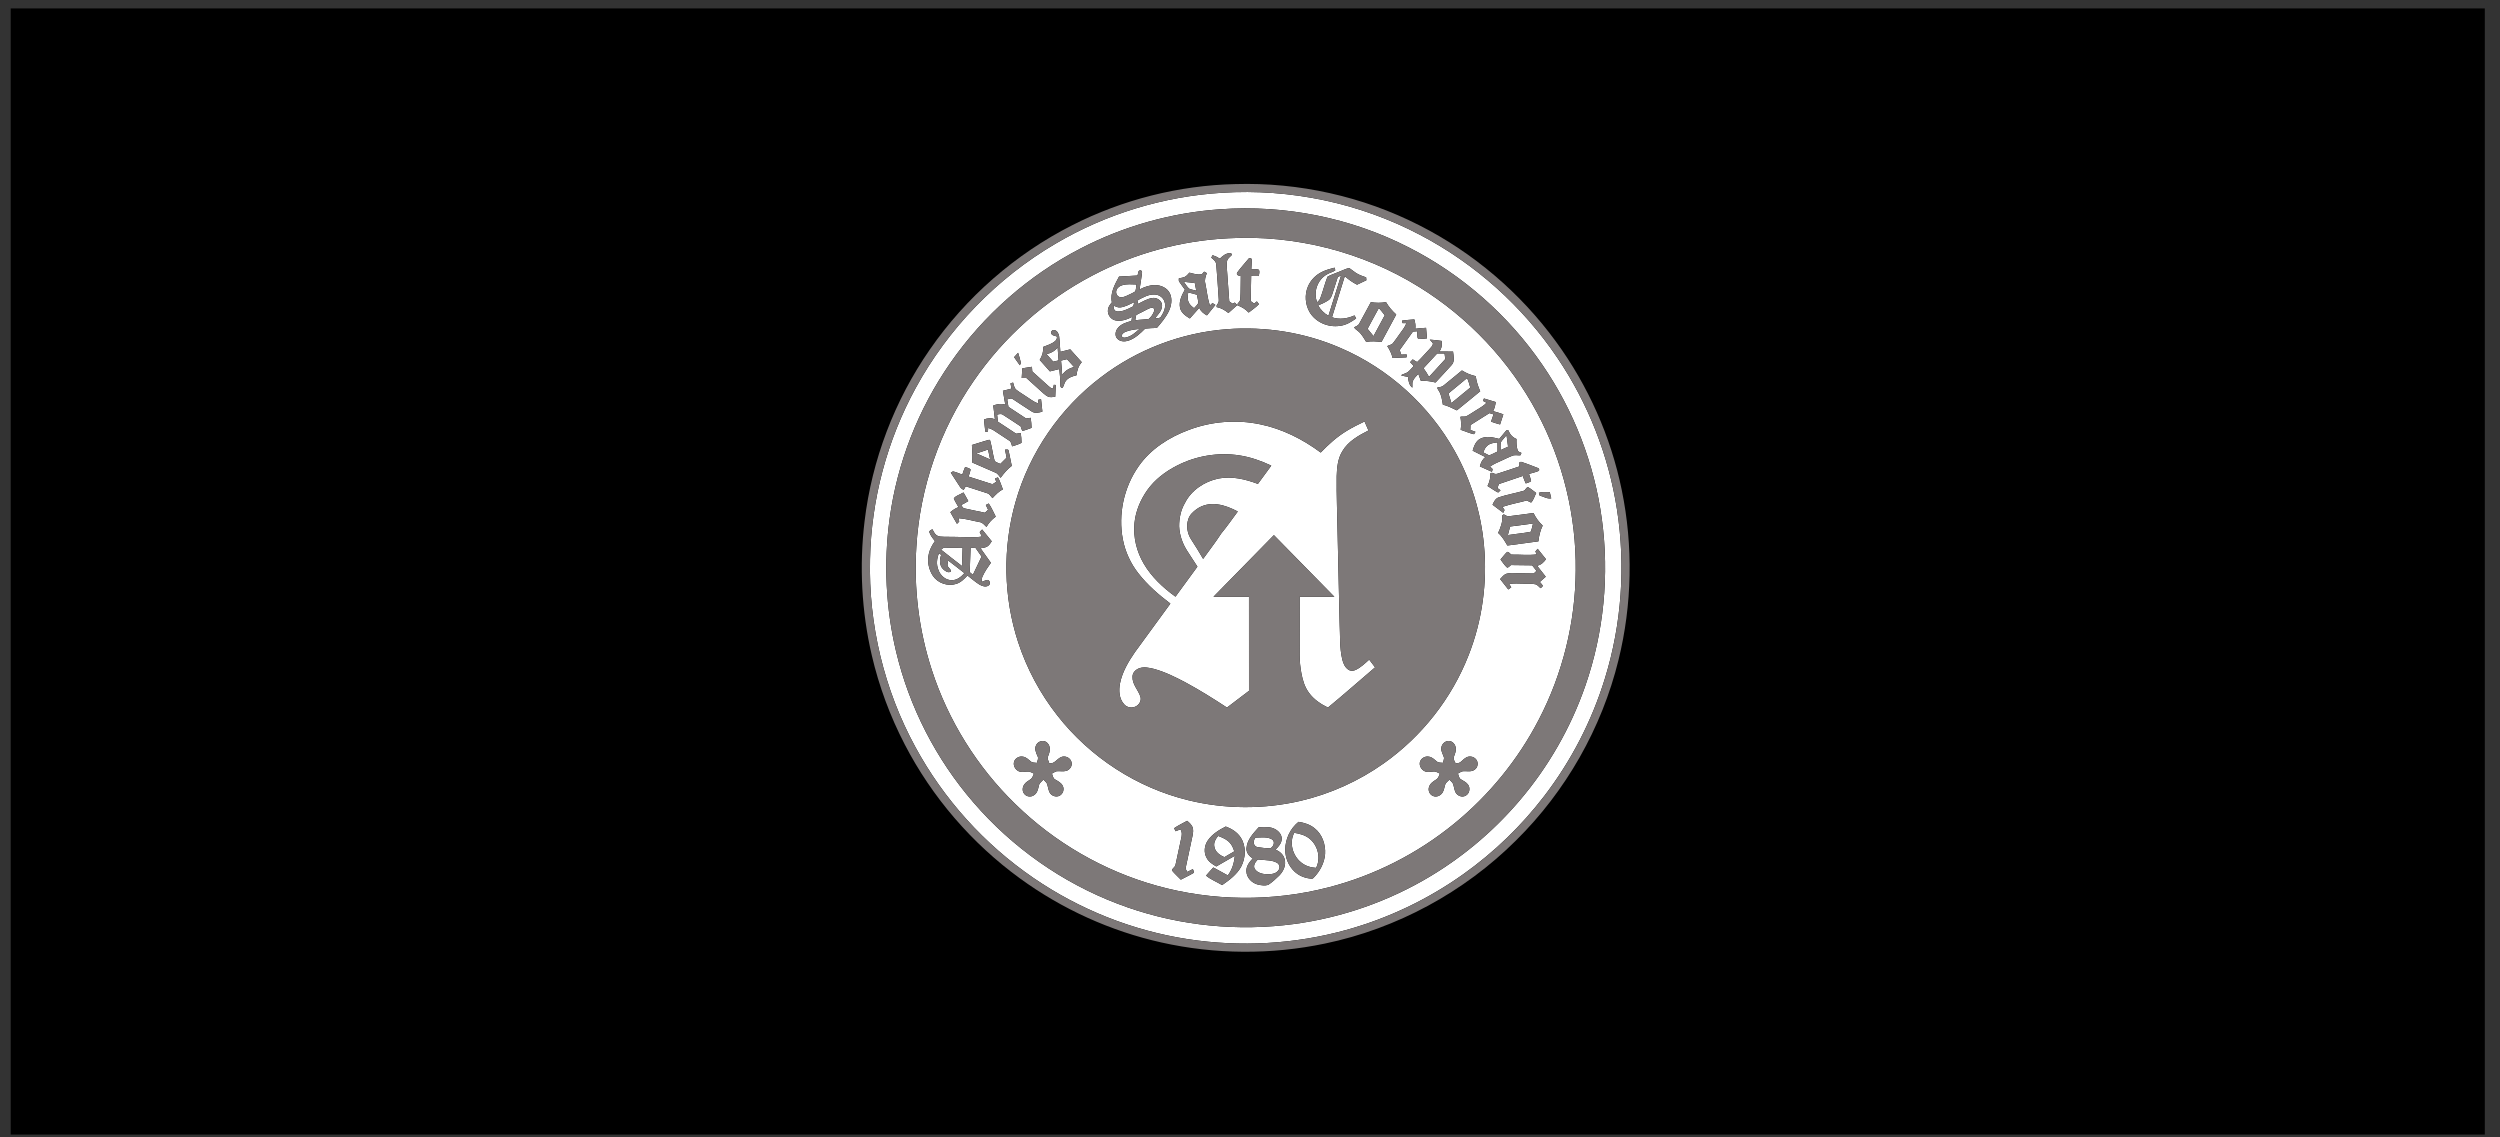 <svg width="222" height="101" viewBox="0 0 222 101" fill="none" xmlns="http://www.w3.org/2000/svg">
<rect x="0" y="0" width="222" height="101" fill="#333333" stroke="none"/>
<g clip-path="url(#clip0_298_284)">
<path d="M220.65 0.749H0.95V100.749H220.65V0.749Z" fill="black"/>
<path d="M108.504 17.119C114.566 16.731 120.729 18.022 126.104 20.858C130.989 23.416 135.218 27.209 138.299 31.782C141.026 35.818 142.852 40.458 143.592 45.273C144.363 50.253 144.006 55.409 142.522 60.227C141.363 64.009 139.518 67.578 137.109 70.714C135.092 73.342 132.684 75.671 129.987 77.596C126.829 79.852 123.273 81.553 119.53 82.586C114.972 83.849 110.145 84.119 105.473 83.395C100.571 82.643 95.849 80.763 91.762 77.955C87.421 74.979 83.795 70.966 81.286 66.339C78.512 61.259 77.115 55.441 77.262 49.656C77.367 44.363 78.769 39.102 81.311 34.458C84.19 29.169 88.531 24.69 93.723 21.643C98.203 18.998 103.312 17.439 108.504 17.119ZM108.356 18.583C104.031 18.884 99.769 20.08 95.923 22.083C91.334 24.46 87.344 27.977 84.397 32.221C81.538 36.325 79.667 41.111 78.997 46.067C78.464 49.983 78.653 53.997 79.569 57.842C80.739 62.775 83.119 67.415 86.435 71.25C89.874 75.248 94.316 78.377 99.246 80.252C103.926 82.044 109.033 82.69 114.015 82.159C118.345 81.707 122.575 80.345 126.36 78.194C129.589 76.36 132.494 73.959 134.903 71.133C137.48 68.121 139.486 64.624 140.782 60.88C142.422 56.165 142.916 51.063 142.248 46.117C141.593 41.212 139.761 36.472 136.96 32.393C133.959 28.012 129.853 24.393 125.12 21.983C119.981 19.345 114.114 18.17 108.356 18.583Z" fill="white"/>
<path d="M109.066 21.16C114.977 20.829 120.977 22.352 126.007 25.477C130.405 28.192 134.065 32.088 136.494 36.65C138.79 40.939 139.974 45.811 139.923 50.675C139.892 55.259 138.765 59.834 136.647 63.901C134.805 67.457 132.221 70.625 129.117 73.153C125.858 75.811 122.022 77.759 117.948 78.804C112.973 80.087 107.662 80.034 102.716 78.65C98.007 77.339 93.647 74.815 90.156 71.397C86.769 68.101 84.195 63.975 82.74 59.478C81.601 55.971 81.137 52.246 81.373 48.566C81.688 43.317 83.466 38.165 86.456 33.839C89.141 29.926 92.789 26.679 96.992 24.473C100.712 22.509 104.864 21.37 109.066 21.16ZM108.325 22.97C108.124 22.837 107.905 22.734 107.676 22.66C107.637 22.733 107.599 22.808 107.56 22.882C107.767 23.045 108.001 23.231 108.005 23.52C108.091 24.55 108.16 25.582 108.226 26.613C108.258 26.804 108.15 26.964 108.041 27.107C108.039 27.147 108.037 27.227 108.036 27.267C108.43 27.34 108.774 27.548 109.083 27.795C109.342 27.56 109.603 27.326 109.867 27.095C109.794 27.018 109.723 26.941 109.65 26.866C109.585 26.901 109.52 26.935 109.456 26.97C109.357 26.902 109.258 26.833 109.159 26.766C109.085 25.791 109.024 24.815 108.948 23.84C108.936 23.603 108.91 23.36 108.975 23.128C109.041 22.923 109.239 22.81 109.375 22.655C109.391 22.558 109.352 22.498 109.258 22.474C108.884 22.466 108.573 22.715 108.325 22.97ZM110.848 23.004C110.521 23.41 110.154 23.788 109.855 24.216C109.759 24.436 110.025 24.498 110.182 24.518C110.164 25.192 110.182 25.869 110.14 26.543C110.145 26.717 110.013 26.839 109.907 26.96C109.901 26.998 109.889 27.076 109.883 27.114C110.263 27.244 110.607 27.461 110.881 27.757C111.186 27.509 111.524 27.297 111.795 27.008C111.732 26.926 111.67 26.844 111.608 26.761C111.528 26.828 111.449 26.894 111.37 26.961C111.268 26.887 111.166 26.812 111.065 26.738C111.065 25.993 111.103 25.249 111.106 24.505C111.331 24.508 111.556 24.511 111.781 24.512C111.801 24.329 111.89 24.118 111.78 23.95C111.569 23.873 111.337 23.912 111.118 23.901C111.126 23.615 111.164 23.328 111.146 23.041C111.137 22.889 110.91 22.88 110.848 23.004ZM118.833 24.164C118.517 24.305 118.175 24.392 117.88 24.574C117.637 25.199 117.48 25.856 117.241 26.483C117.191 26.631 117.071 26.737 116.963 26.844C116.599 25.954 116.985 24.84 117.824 24.37C118.058 24.216 118.353 24.176 118.575 24.004C118.56 23.945 118.528 23.826 118.513 23.767C118.127 23.865 117.739 23.971 117.382 24.151C116.828 24.421 116.368 24.894 116.136 25.468C115.838 26.181 115.903 27.027 116.282 27.697C116.813 28.613 117.935 29.095 118.97 28.936C119.514 28.881 119.992 28.589 120.427 28.277C120.377 28.188 120.328 28.098 120.279 28.008C119.655 28.294 118.94 28.405 118.28 28.174C118.664 26.959 119.044 25.743 119.418 24.526C119.75 24.82 120.11 25.083 120.509 25.279C120.784 25.148 121.06 25.017 121.335 24.884C121.33 24.821 121.32 24.695 121.314 24.632C120.998 24.525 120.679 24.415 120.399 24.229C120.191 24.098 120.011 23.927 119.804 23.795C119.466 23.873 119.158 24.047 118.833 24.164ZM101.011 24.467C100.465 24.495 99.918 24.533 99.372 24.559C99.002 25.258 98.552 26.025 98.738 26.847C98.582 27.034 98.414 27.232 98.388 27.485C98.317 27.919 98.629 28.368 99.06 28.455C99.569 28.559 100.078 28.365 100.531 28.149C100.509 28.267 100.489 28.387 100.467 28.505C100.01 28.621 99.512 28.78 99.224 29.182C99.035 29.44 98.98 29.853 99.232 30.09C99.482 30.349 99.885 30.355 100.207 30.249C100.796 30.049 101.259 29.611 101.689 29.18C102.035 29.145 102.382 29.13 102.729 29.119C103.13 28.658 103.529 28.182 103.795 27.627C104.018 27.151 104.119 26.575 103.897 26.079C103.674 25.572 103.097 25.312 102.565 25.318C102.078 25.311 101.615 25.483 101.192 25.709C101.265 25.233 101.348 24.758 101.408 24.279C101.436 24.168 101.394 23.992 101.25 24.007C101.035 24.014 101.076 24.318 101.011 24.467ZM106.929 24.12C106.859 24.201 106.796 24.289 106.717 24.361C106.345 24.413 105.976 24.311 105.622 24.209C105.497 24.346 105.379 24.501 105.21 24.586C105.044 24.662 104.859 24.682 104.681 24.715C104.68 24.822 104.652 24.941 104.729 25.031C104.881 25.268 105.058 25.488 105.219 25.719C104.948 26.203 104.672 26.744 104.784 27.318C104.871 27.776 105.287 28.055 105.658 28.281C105.941 27.969 106.221 27.653 106.497 27.334C106.623 27.646 106.889 27.853 107.176 28.008C107.43 27.7 107.681 27.39 107.928 27.077C107.842 27.019 107.756 26.962 107.669 26.909C107.59 26.984 107.513 27.058 107.435 27.133C107.228 26.494 107.166 25.821 107.032 25.165C106.946 24.852 107.056 24.543 107.169 24.254C107.091 24.206 107.01 24.162 106.929 24.12ZM121.732 26.833C121.385 27.461 121.06 28.102 120.706 28.726C120.615 28.913 120.412 28.979 120.241 29.068C120.325 29.2 120.451 29.292 120.574 29.386C120.908 29.642 121.104 30.025 121.324 30.373C121.767 30.265 122.224 30.317 122.671 30.37C123.11 29.557 123.544 28.741 123.986 27.929C123.63 27.61 123.317 27.243 123.076 26.828C122.632 26.912 122.177 26.905 121.732 26.833ZM124.5 28.472C124.515 28.547 124.531 28.622 124.548 28.697C124.658 28.694 124.77 28.693 124.882 28.693C124.764 29.062 124.499 29.353 124.284 29.666C124.086 29.933 123.909 30.215 123.697 30.471C123.57 30.63 123.352 30.637 123.187 30.734C123.406 31.056 123.576 31.407 123.661 31.789C124.075 31.776 124.488 31.753 124.903 31.732C124.906 31.668 124.911 31.541 124.914 31.477C124.752 31.481 124.59 31.485 124.428 31.49C124.383 31.354 124.338 31.219 124.295 31.084C124.689 30.541 125.077 29.991 125.468 29.445C125.593 29.435 125.719 29.426 125.845 29.416C125.883 29.64 125.8 29.926 125.946 30.107C126.203 30.107 126.458 30.068 126.715 30.047C126.683 29.735 126.66 29.423 126.635 29.111C126.315 29.123 125.996 29.153 125.678 29.195C125.725 28.915 125.668 28.636 125.595 28.365C125.229 28.385 124.863 28.424 124.5 28.472ZM108.94 29.233C104.912 29.541 100.985 31.037 97.775 33.489C94.14 36.24 91.422 40.185 90.18 44.575C89.024 48.618 89.101 53.007 90.405 57.006C91.174 59.373 92.367 61.6 93.908 63.555C96.809 67.256 100.967 69.956 105.54 71.065C108.793 71.861 112.234 71.876 115.495 71.114C118.138 70.495 120.658 69.357 122.874 67.788C126.246 65.409 128.907 62.032 130.409 58.187C131.631 55.097 132.086 51.718 131.778 48.413C131.509 45.477 130.608 42.604 129.165 40.033C126.906 35.998 123.298 32.734 119.049 30.907C115.884 29.527 112.378 28.969 108.94 29.233ZM93.349 29.601C93.413 29.819 93.68 29.798 93.848 29.883C93.886 30.035 93.813 30.188 93.697 30.285C93.397 30.549 93.003 30.656 92.641 30.803C92.668 31.216 92.543 31.615 92.326 31.963C92.63 32.3 92.929 32.641 93.232 32.98C93.511 32.91 93.789 32.842 94.067 32.772C94.117 33.246 94.159 33.721 94.162 34.198C94.151 34.318 94.192 34.433 94.326 34.454C94.492 34.291 94.486 34.031 94.625 33.849C94.849 33.533 95.235 33.408 95.595 33.325C95.635 32.901 95.771 32.484 96.06 32.161C95.711 31.789 95.382 31.4 95.039 31.023C94.746 31.097 94.453 31.168 94.16 31.245C94.12 30.78 94.111 30.312 94.05 29.85C94.007 29.614 93.865 29.318 93.59 29.312C93.433 29.292 93.299 29.449 93.349 29.601ZM126.965 30.158C127.049 30.276 127.169 30.365 127.243 30.49C127.239 30.722 127.033 30.876 126.898 31.041C126.54 31.406 126.219 31.807 125.843 32.151C125.705 32.081 125.579 31.993 125.452 31.911C125.374 31.992 125.297 32.075 125.221 32.158C125.329 32.272 125.436 32.387 125.543 32.503C125.369 32.682 125.213 32.878 125.02 33.036C124.833 33.169 124.599 33.205 124.404 33.321C124.607 33.39 124.819 33.432 125.032 33.463C125.058 33.807 125.123 34.203 125.417 34.425C125.428 34.246 125.402 34.064 125.436 33.887C125.536 33.613 125.756 33.408 125.948 33.197C126.026 33.4 126.098 33.605 126.168 33.812C126.608 33.806 127.05 33.849 127.474 33.968C127.951 33.444 128.446 32.936 128.915 32.404C129.206 32.078 129.067 31.612 129.033 31.223C128.625 31.214 128.217 31.213 127.811 31.213C128.025 30.944 128.075 30.604 128.013 30.272C127.665 30.223 127.316 30.178 126.965 30.158ZM90.053 31.715C90.224 31.953 90.382 32.199 90.559 32.433C90.59 32.351 90.674 32.277 90.647 32.184C90.588 31.893 90.491 31.612 90.406 31.328C90.288 31.456 90.17 31.585 90.053 31.715ZM90.779 32.706C90.77 32.993 90.749 33.281 90.727 33.567C90.866 33.566 91.005 33.565 91.144 33.564C91.559 33.935 91.969 34.311 92.382 34.683C92.588 34.867 92.785 35.069 93.031 35.201C93.238 35.316 93.483 35.252 93.706 35.235C93.721 34.885 93.729 34.536 93.752 34.186C93.708 34.183 93.621 34.175 93.578 34.172C93.558 34.281 93.544 34.393 93.514 34.501C93.355 34.514 93.236 34.385 93.121 34.296C92.635 33.859 92.153 33.418 91.666 32.982C91.656 32.845 91.647 32.708 91.637 32.571C91.351 32.616 91.065 32.661 90.779 32.706ZM128.193 34.231C128.041 34.369 127.834 34.374 127.644 34.402C127.614 34.508 127.711 34.59 127.752 34.679C128.004 35.054 128.05 35.513 128.129 35.945C128.575 36.02 128.958 36.265 129.367 36.44C130.072 35.89 130.748 35.303 131.444 34.743C131.249 34.316 131.109 33.867 131.044 33.403C130.609 33.308 130.196 33.134 129.82 32.895C129.275 33.338 128.741 33.793 128.193 34.231ZM89.728 34.039C89.759 34.196 89.79 34.353 89.822 34.51C89.567 34.575 89.312 34.64 89.056 34.703C89.128 35.114 89.191 35.526 89.27 35.936C88.915 35.813 88.546 35.888 88.202 36.006C88.248 36.42 88.295 36.834 88.349 37.247C88.042 37.078 87.69 37.128 87.377 37.254C87.419 37.617 87.452 37.982 87.494 38.345C87.572 38.336 87.65 38.327 87.728 38.319C87.736 38.211 87.744 38.105 87.753 37.998C87.96 38.066 88.159 38.157 88.339 38.282C88.761 38.569 89.192 38.843 89.618 39.126C89.806 39.225 89.809 39.459 89.877 39.636C90.159 39.546 90.45 39.466 90.712 39.324C90.714 39.032 90.682 38.741 90.643 38.452C90.505 38.471 90.369 38.491 90.232 38.513C89.694 38.16 89.155 37.807 88.619 37.45C88.597 37.239 88.571 37.027 88.543 36.817C88.713 36.784 88.903 36.715 89.057 36.831C89.591 37.161 90.108 37.52 90.634 37.862C90.678 37.996 90.717 38.134 90.778 38.262C91.065 38.212 91.33 38.083 91.605 37.993C91.589 37.694 91.575 37.396 91.526 37.102C91.388 37.121 91.251 37.141 91.113 37.16C90.594 36.813 90.071 36.474 89.551 36.13C89.513 35.908 89.474 35.685 89.438 35.464C89.603 35.432 89.791 35.314 89.942 35.444C90.504 35.804 91.051 36.188 91.618 36.541C91.904 36.733 92.261 36.646 92.565 36.55C92.526 36.185 92.487 35.82 92.447 35.456C92.367 35.468 92.288 35.481 92.208 35.494C92.197 35.605 92.186 35.716 92.174 35.827C91.774 35.672 91.438 35.402 91.079 35.174C90.806 34.988 90.517 34.824 90.257 34.617C90.057 34.464 90.037 34.194 89.962 33.972C89.884 33.995 89.806 34.016 89.728 34.039ZM131.688 35.597C131.792 35.651 131.895 35.706 132 35.762C131.744 36.063 131.381 36.231 131.058 36.445C130.786 36.609 130.527 36.798 130.244 36.943C130.071 37.042 129.867 36.959 129.684 37.01C129.75 37.392 129.772 37.782 129.707 38.167C130.105 38.29 130.484 38.475 130.893 38.558C130.942 38.492 130.982 38.418 131.023 38.347C130.869 38.29 130.718 38.235 130.565 38.179C130.569 38.034 130.573 37.889 130.579 37.745C131.141 37.394 131.703 37.041 132.261 36.684C132.382 36.72 132.503 36.757 132.626 36.795C132.549 37.009 132.474 37.225 132.405 37.442C132.667 37.54 132.937 37.615 133.206 37.692C133.305 37.393 133.404 37.093 133.499 36.793C133.198 36.682 132.891 36.593 132.583 36.508C132.727 36.262 132.784 35.981 132.821 35.702C132.473 35.594 132.123 35.495 131.776 35.384C131.754 35.437 131.71 35.543 131.688 35.597ZM133.131 38.976C132.592 38.836 131.984 38.688 131.459 38.955C131.052 39.156 130.891 39.614 130.77 40.02C131.15 40.209 131.526 40.405 131.909 40.589C131.631 40.784 131.494 41.097 131.413 41.416C131.769 41.579 132.124 41.743 132.485 41.897C132.493 41.865 132.511 41.8 132.52 41.768C132.603 41.603 132.393 41.537 132.306 41.439C132.646 41.185 133.05 41.043 133.43 40.859C133.712 40.731 133.987 40.585 134.278 40.475C134.509 40.377 134.762 40.444 135.005 40.435C135.047 40.369 135.08 40.297 135.103 40.221C134.989 40.147 134.799 40.136 134.765 39.979C134.655 39.659 134.657 39.315 134.663 38.981C134.323 38.846 134.071 38.569 133.955 38.224C133.909 38.221 133.815 38.216 133.768 38.213C133.556 38.469 133.342 38.721 133.131 38.976ZM86.306 39.516C86.34 40.033 86.372 40.552 86.33 41.07C87.011 41.369 87.695 41.659 88.376 41.961C88.6 42.039 88.713 42.255 88.854 42.429C89.143 42.039 89.451 41.659 89.844 41.369C89.741 40.926 89.678 40.475 89.568 40.033C89.549 39.863 89.359 39.934 89.247 39.928C89.29 40.166 89.337 40.405 89.386 40.642C89.202 40.827 89.017 41.011 88.832 41.195C88.664 41.113 88.463 41.067 88.328 40.939C88.159 40.34 88.093 39.715 87.927 39.115C87.906 39.099 87.865 39.067 87.846 39.051C87.326 39.185 86.821 39.366 86.306 39.516ZM134.921 41.418C134.267 41.63 133.622 41.87 132.964 42.068C132.8 42.134 132.641 42.042 132.492 41.984C132.458 41.991 132.389 42.007 132.355 42.015C132.367 42.413 132.266 42.801 132.092 43.157C132.409 43.345 132.702 43.579 133.037 43.738C133.109 43.675 133.181 43.609 133.25 43.539C133.158 43.474 133.067 43.408 132.977 43.343C133.016 43.224 133.055 43.105 133.096 42.985C133.806 42.742 134.519 42.509 135.228 42.264C135.303 42.49 135.38 42.718 135.489 42.931C135.648 42.871 135.824 42.834 135.96 42.725C135.926 42.503 135.84 42.295 135.774 42.083C136.049 42.001 136.333 41.943 136.598 41.832C136.739 41.789 136.682 41.566 136.551 41.555C136.064 41.372 135.582 41.17 135.086 41.014C134.835 41.004 134.874 41.256 134.921 41.418ZM85.703 41.47C85.603 41.689 85.527 41.918 85.452 42.147C85.176 42.048 84.909 41.92 84.621 41.858C84.555 41.893 84.492 41.932 84.43 41.975C84.691 42.39 84.966 42.798 85.233 43.211C85.31 43.346 85.438 43.437 85.572 43.512C85.636 43.404 85.697 43.293 85.757 43.182C86.387 43.399 87.028 43.581 87.657 43.797C87.883 43.857 87.981 44.083 88.132 44.236C88.406 43.939 88.685 43.636 89.058 43.461C88.913 43.101 88.81 42.723 88.614 42.387C88.549 42.414 88.419 42.469 88.355 42.496C88.382 42.567 88.439 42.708 88.467 42.779C88.329 42.848 88.203 43.037 88.032 42.968C87.356 42.755 86.683 42.536 86.007 42.321C86.074 42.113 86.153 41.907 86.193 41.692C86.072 41.55 85.865 41.54 85.703 41.47ZM135.298 43.585C134.571 43.798 133.818 43.917 133.101 44.161C132.798 44.253 132.66 44.556 132.536 44.819C132.853 45.06 133.171 45.3 133.489 45.539C133.528 45.457 133.573 45.377 133.604 45.291C133.549 45.192 133.474 45.106 133.417 45.009C134.124 44.763 134.867 44.64 135.589 44.44C135.71 44.507 135.831 44.58 135.963 44.63C136.189 44.395 136.264 44.061 136.417 43.781C136.178 43.612 135.961 43.412 135.707 43.268C135.516 43.246 135.476 43.541 135.298 43.585ZM136.65 43.765C136.667 43.825 136.703 43.946 136.72 44.006C137.062 44.087 137.39 44.324 137.751 44.252C137.71 44.067 137.666 43.883 137.62 43.7C137.296 43.709 136.96 43.652 136.65 43.765ZM84.698 44.253C84.804 44.529 84.971 44.775 85.114 45.033C84.844 45.132 84.607 45.294 84.391 45.482C84.589 45.825 84.772 46.178 84.979 46.516C85.047 46.444 85.129 46.385 85.181 46.299C85.162 46.202 85.138 46.108 85.107 46.014C85.741 46.054 86.353 46.247 86.977 46.36C87.254 46.385 87.409 46.624 87.598 46.793C87.799 46.428 88.086 46.122 88.422 45.878C88.211 45.489 88.056 45.068 87.795 44.708C87.71 44.753 87.626 44.797 87.542 44.843C87.609 44.986 87.676 45.129 87.743 45.272C87.649 45.358 87.555 45.445 87.461 45.532C86.858 45.398 86.249 45.286 85.648 45.146C85.49 45.125 85.441 44.953 85.353 44.845C85.569 44.738 85.785 44.63 85.985 44.495C85.851 44.234 85.701 43.983 85.556 43.729C85.277 43.91 84.909 43.99 84.698 44.253ZM134.057 45.834C133.862 45.881 133.694 45.768 133.538 45.67C133.501 45.698 133.427 45.754 133.391 45.782C133.465 46.326 133.254 46.841 133.034 47.325C133.389 47.632 133.623 48.042 133.854 48.442C134.773 48.316 135.692 48.2 136.611 48.071C136.66 47.587 136.778 47.109 136.989 46.67C136.646 46.355 136.377 45.97 136.171 45.554C135.467 45.648 134.762 45.751 134.057 45.834ZM82.521 47.242C82.618 47.548 82.824 47.802 83.024 48.048C82.782 48.388 82.572 48.76 82.481 49.171C82.32 49.842 82.463 50.575 82.848 51.145C83.289 51.792 84.174 52.092 84.918 51.848C85.324 51.721 85.631 51.41 85.911 51.105C86.262 51.375 86.594 51.672 86.971 51.908C87.206 52.043 87.522 52.165 87.773 52.001C87.984 51.888 87.923 51.517 87.678 51.498C87.507 51.525 87.352 51.61 87.189 51.665C87.172 51.504 87.176 51.336 87.249 51.188C87.444 50.755 87.716 50.362 87.991 49.977C87.688 49.545 87.385 49.112 87.073 48.687C87.287 48.648 87.517 48.635 87.702 48.506C87.861 48.396 87.958 48.223 88.066 48.067C87.787 47.712 87.501 47.364 87.213 47.017C87.138 47.093 87.06 47.166 86.996 47.252C87.052 47.385 87.13 47.508 87.2 47.636C86.713 47.746 86.211 47.685 85.716 47.696C85.085 47.677 84.454 47.672 83.824 47.666C83.603 47.656 83.361 47.666 83.171 47.535C82.988 47.401 82.903 47.182 82.791 46.993C82.7 47.069 82.528 47.099 82.521 47.242ZM136.337 48.979C136.383 49.062 136.43 49.145 136.478 49.229C135.721 49.328 134.956 49.236 134.196 49.25C134.084 49.161 133.998 49.015 133.844 49.003C133.618 49.206 133.448 49.461 133.245 49.685C133.44 49.928 133.6 50.207 133.84 50.411C133.977 50.383 134.067 50.26 134.173 50.178C134.8 50.18 135.427 50.193 136.055 50.202C136.183 50.367 136.312 50.531 136.443 50.695C136.362 50.771 136.28 50.849 136.199 50.926C135.705 50.914 135.21 50.919 134.717 50.9C134.41 50.886 134.099 50.867 133.799 50.94C133.545 51.013 133.384 51.238 133.211 51.42C133.45 51.732 133.696 52.037 133.938 52.346C134.025 52.28 134.112 52.214 134.201 52.147C134.138 52.052 134.076 51.958 134.016 51.862C134.44 51.777 134.874 51.829 135.303 51.828C135.666 51.843 136.037 51.805 136.393 51.895C136.553 51.973 136.668 52.113 136.8 52.23C136.876 52.164 136.994 52.111 136.996 51.995C136.919 51.881 136.824 51.783 136.735 51.681C136.913 51.527 137.089 51.37 137.263 51.212C137.001 50.888 136.755 50.552 136.489 50.231C136.839 50.185 137.085 49.928 137.284 49.658C137.036 49.349 136.79 49.039 136.542 48.733C136.47 48.813 136.403 48.895 136.337 48.979ZM92.013 66.158C91.835 66.483 91.995 66.844 92.134 67.149C92.242 67.341 92.124 67.552 92.076 67.744C91.894 67.714 91.68 67.749 91.533 67.615C91.33 67.45 91.135 67.245 90.865 67.196C90.541 67.117 90.175 67.301 90.056 67.615C89.922 68.002 90.208 68.451 90.601 68.534C90.866 68.588 91.133 68.489 91.399 68.517C91.545 68.558 91.677 68.634 91.814 68.699C91.731 68.881 91.678 69.101 91.497 69.213C91.298 69.351 91.072 69.469 90.942 69.681C90.786 69.913 90.761 70.241 90.936 70.471C91.133 70.762 91.575 70.816 91.844 70.593C92.111 70.41 92.179 70.078 92.249 69.784C92.28 69.538 92.501 69.398 92.657 69.23C92.765 69.345 92.896 69.445 92.972 69.587C93.058 69.831 93.081 70.095 93.188 70.334C93.333 70.667 93.78 70.834 94.102 70.653C94.393 70.493 94.529 70.1 94.379 69.799C94.254 69.514 93.958 69.376 93.707 69.224C93.505 69.129 93.489 68.88 93.411 68.698C93.544 68.624 93.672 68.536 93.817 68.489C94.101 68.456 94.392 68.53 94.674 68.459C95.001 68.369 95.25 68.008 95.149 67.669C95.051 67.273 94.548 67.055 94.191 67.248C93.839 67.411 93.618 67.867 93.173 67.771C93.113 67.568 92.961 67.352 93.076 67.14C93.234 66.775 93.328 66.293 93.014 65.982C92.734 65.667 92.183 65.789 92.013 66.158ZM127.988 66.424C127.954 66.742 128.158 67.01 128.236 67.304C128.223 67.453 128.172 67.595 128.131 67.739C127.957 67.714 127.755 67.751 127.609 67.633C127.393 67.466 127.197 67.244 126.915 67.196C126.55 67.105 126.131 67.356 126.074 67.736C126.032 68.107 126.325 68.488 126.696 68.542C126.938 68.573 127.18 68.499 127.423 68.512C127.579 68.547 127.719 68.629 127.864 68.696C127.781 68.887 127.724 69.114 127.531 69.226C127.282 69.385 127.006 69.554 126.909 69.852C126.776 70.168 126.943 70.57 127.267 70.688C127.571 70.818 127.932 70.65 128.097 70.381C128.249 70.145 128.258 69.854 128.36 69.599C128.456 69.458 128.591 69.352 128.709 69.232C128.812 69.342 128.935 69.439 129.014 69.571C129.119 69.824 129.129 70.109 129.251 70.357C129.408 70.661 129.821 70.839 130.134 70.663C130.491 70.497 130.591 69.995 130.368 69.684C130.215 69.46 129.957 69.35 129.737 69.21C129.547 69.11 129.54 68.868 129.465 68.693C129.63 68.615 129.783 68.475 129.976 68.48C130.3 68.471 130.67 68.561 130.95 68.347C131.241 68.153 131.306 67.703 131.079 67.436C130.86 67.158 130.417 67.088 130.133 67.31C129.878 67.451 129.709 67.782 129.391 67.774C129.156 67.813 129.147 67.52 129.082 67.366C129.095 67.116 129.248 66.894 129.275 66.644C129.332 66.289 129.113 65.867 128.736 65.807C128.368 65.741 128.008 66.06 127.988 66.424ZM104.258 73.547C104.305 73.635 104.352 73.725 104.398 73.814C104.539 73.756 104.68 73.698 104.823 73.644C104.989 73.897 104.956 74.2 104.882 74.478C104.71 75.248 104.556 76.022 104.385 76.792C104.354 77.001 104.105 77.091 104.067 77.291C104.302 77.591 104.596 77.837 104.857 78.114C105.22 77.915 105.602 77.75 105.957 77.536C106.103 77.45 105.948 77.287 105.929 77.174C105.762 77.257 105.596 77.343 105.428 77.427C105.365 77.298 105.254 77.169 105.299 77.016C105.458 76.246 105.628 75.478 105.79 74.71C105.856 74.334 106.006 73.954 105.93 73.569C105.871 73.275 105.637 73.069 105.416 72.888C105.032 73.111 104.622 73.289 104.258 73.547ZM114.129 75.465C114.131 76.177 114.422 76.89 114.941 77.382C115.319 77.743 115.824 77.962 116.343 78.015C116.444 78.022 116.568 78.057 116.638 77.957C117.203 77.391 117.606 76.636 117.67 75.833C117.723 74.985 117.415 74.079 116.73 73.546C116.328 73.215 115.819 73.058 115.312 72.98C114.569 73.575 114.126 74.514 114.129 75.465ZM107.261 74.624C106.945 75.074 106.871 75.708 107.158 76.191C107.336 76.54 107.68 76.748 108.006 76.941C108.553 76.623 109.098 76.303 109.649 75.995C109.598 76.617 109.412 77.233 109.032 77.737C108.601 77.503 108.171 77.268 107.743 77.031C107.528 77.273 107.301 77.505 107.096 77.755C107.522 78.111 108.053 78.308 108.525 78.596C109.164 78.152 109.818 77.669 110.206 76.978C110.628 76.176 110.682 75.128 110.164 74.356C109.856 73.889 109.363 73.586 108.849 73.395C108.249 73.696 107.652 74.064 107.261 74.624ZM111.77 73.464C111.296 73.997 110.736 74.568 110.686 75.321C110.655 75.715 110.931 76.036 111.249 76.227C110.957 76.538 110.655 76.91 110.68 77.363C110.69 77.939 111.167 78.415 111.705 78.552C111.998 78.616 112.316 78.665 112.609 78.581C112.969 78.347 113.288 78.052 113.594 77.751C113.972 77.373 114.229 76.81 114.07 76.273C113.962 75.88 113.633 75.599 113.27 75.442C113.523 75.188 113.797 74.899 113.816 74.52C113.839 74.149 113.579 73.829 113.272 73.652C112.82 73.382 112.273 73.44 111.77 73.464Z" fill="white"/>
<path d="M118.797 24.592C118.894 24.55 118.989 24.508 119.087 24.466C118.708 25.657 118.345 26.854 117.965 28.045C117.582 27.824 117.263 27.509 117.051 27.121C117.367 26.977 117.695 26.849 117.98 26.648C118.181 26.512 118.255 26.271 118.328 26.054C118.483 25.566 118.64 25.079 118.797 24.592Z" fill="white"/>
<path d="M105.124 25.023C105.449 25.061 105.773 25.103 106.098 25.136C106.142 25.362 106.184 25.588 106.228 25.814C106.011 25.756 105.787 25.718 105.581 25.628C105.398 25.453 105.275 25.225 105.124 25.023Z" fill="white"/>
<path d="M99.653 25.328C100.064 25.201 100.499 25.249 100.921 25.261C100.889 25.465 100.881 25.678 100.816 25.876C100.571 26.036 100.298 26.146 100.035 26.273C99.833 26.357 99.596 26.464 99.381 26.362C99.158 26.265 99.052 25.977 99.149 25.756C99.226 25.535 99.436 25.391 99.653 25.328Z" fill="white"/>
<path d="M105.514 25.965C105.772 26.033 106.03 26.101 106.288 26.17C106.33 26.416 106.397 26.66 106.411 26.91C106.317 27.085 106.163 27.22 106.034 27.369C105.843 27.218 105.634 27.064 105.546 26.827C105.429 26.552 105.477 26.25 105.514 25.965Z" fill="white"/>
<path d="M101.065 26.641C101.531 26.403 102.016 26.11 102.561 26.154C102.939 26.17 103.303 26.429 103.412 26.797C103.564 27.25 103.354 27.725 103.106 28.101C102.998 28.301 102.732 28.234 102.548 28.285C102.819 27.942 103.195 27.598 103.191 27.126C103.186 26.701 102.735 26.403 102.336 26.461C101.854 26.529 101.44 26.807 101.006 27.01C101.025 26.886 101.046 26.764 101.065 26.641Z" fill="white"/>
<path d="M99.496 27.299C99.934 27.238 100.325 27.016 100.719 26.831C100.669 26.98 100.699 27.198 100.516 27.259C100.11 27.462 99.673 27.688 99.206 27.658C98.939 27.64 98.866 27.364 98.885 27.142C99.082 27.215 99.278 27.332 99.496 27.299Z" fill="white"/>
<path d="M101.547 27.641C101.784 27.527 102.007 27.373 102.268 27.32C102.431 27.288 102.56 27.49 102.485 27.633C102.396 27.899 102.221 28.137 102.013 28.322C101.616 28.391 101.21 28.376 100.812 28.445C100.836 28.293 100.845 28.139 100.89 27.992C101.092 27.847 101.33 27.762 101.547 27.641Z" fill="white"/>
<path d="M121.441 29.202C121.774 28.585 122.099 27.964 122.441 27.352C122.627 27.558 122.799 27.775 122.966 27.997C122.63 28.613 122.3 29.232 121.968 29.85C121.795 29.632 121.62 29.415 121.441 29.202Z" fill="white"/>
<path d="M99.941 29.468C100.334 29.3 100.764 29.257 101.184 29.205C100.825 29.538 100.434 29.895 99.932 29.978C99.796 30.014 99.645 29.958 99.586 29.826C99.636 29.654 99.78 29.533 99.941 29.468Z" fill="white"/>
<path d="M92.929 31.444C93.318 31.364 93.678 31.17 93.918 30.848C93.937 31.234 93.977 31.618 94.003 32.003C93.844 32.04 93.686 32.078 93.528 32.117C93.328 31.892 93.127 31.669 92.929 31.444Z" fill="white"/>
<path d="M127.619 31.387C127.838 31.388 128.058 31.389 128.277 31.389C128.298 31.555 128.319 31.722 128.339 31.889C127.87 32.426 127.367 32.932 126.896 33.468C126.753 33.199 126.585 32.944 126.406 32.698C126.811 32.262 127.22 31.829 127.619 31.387Z" fill="white"/>
<path d="M94.221 32.019C94.398 31.977 94.574 31.935 94.751 31.893C94.958 32.129 95.17 32.363 95.383 32.595C94.953 32.687 94.568 32.928 94.321 33.295C94.303 32.868 94.257 32.444 94.221 32.019Z" fill="white"/>
<path d="M128.622 34.937C129.175 34.478 129.732 34.024 130.284 33.565C130.399 33.84 130.484 34.127 130.562 34.416C130.001 34.873 129.445 35.336 128.885 35.794C128.801 35.507 128.712 35.221 128.622 34.937Z" fill="white"/>
<path d="M105.58 38.171C107.58 37.417 109.792 37.239 111.885 37.675C113.85 38.074 115.677 38.997 117.279 40.187C117.976 39.46 118.731 38.778 119.596 38.256C120.102 37.945 120.635 37.683 121.171 37.428C121.288 37.694 121.401 37.963 121.52 38.227C120.643 38.672 119.726 39.182 119.209 40.054C118.794 40.718 118.72 41.523 118.697 42.287C118.673 44.037 118.759 45.787 118.782 47.537C118.842 50.139 118.907 52.741 118.958 55.344C119.015 56.415 118.942 57.503 119.193 58.554C119.276 58.898 119.424 59.257 119.729 59.463C119.926 59.601 120.192 59.585 120.4 59.479C120.851 59.259 121.217 58.907 121.583 58.572C121.757 58.801 121.933 59.031 122.107 59.26C120.71 60.449 119.339 61.668 117.922 62.833C117.274 62.52 116.653 62.103 116.229 61.51C115.859 61.01 115.679 60.401 115.566 59.797C115.47 59.265 115.407 58.727 115.407 58.187C115.407 56.456 115.409 54.726 115.407 52.995C116.435 52.995 117.463 52.997 118.492 52.995C116.698 51.174 114.911 49.346 113.123 47.519C111.332 49.344 109.545 51.174 107.753 52.997C108.805 52.994 109.857 52.997 110.909 52.995C110.911 55.778 110.908 58.562 110.911 61.346C110.258 61.841 109.602 62.332 108.955 62.832C107.766 62.053 106.56 61.295 105.309 60.619C104.395 60.136 103.461 59.666 102.459 59.395C102.053 59.299 101.618 59.198 101.208 59.327C100.876 59.431 100.567 59.713 100.567 60.083C100.527 60.762 101.073 61.257 101.269 61.865C101.37 62.176 101.199 62.518 100.934 62.687C100.591 62.918 100.08 62.855 99.816 62.531C99.368 62.032 99.333 61.301 99.459 60.672C99.663 59.667 100.194 58.765 100.769 57.929C101.819 56.483 102.874 55.041 103.93 53.599C102.888 52.811 101.89 51.946 101.086 50.911C100.4 50.036 99.922 49 99.711 47.908C99.281 45.675 99.796 43.281 101.099 41.417C102.175 39.867 103.831 38.815 105.58 38.171ZM104.527 41.342C103.504 41.86 102.558 42.572 101.887 43.512C101.275 44.376 100.844 45.386 100.742 46.444C100.618 47.699 100.929 48.98 101.569 50.061C102.26 51.242 103.281 52.19 104.381 52.985C105.028 52.095 105.681 51.208 106.33 50.318C106.033 49.866 105.743 49.41 105.448 48.957C105.016 48.298 104.737 47.526 104.708 46.735C104.705 46.018 104.856 45.291 105.219 44.667C105.798 43.517 106.969 42.747 108.211 42.492C109.39 42.26 110.598 42.555 111.701 42.971C112.099 42.432 112.494 41.891 112.889 41.349C111.988 40.918 111.034 40.587 110.044 40.436C108.171 40.151 106.213 40.477 104.527 41.342ZM106.277 45.201C105.956 45.431 105.639 45.717 105.521 46.109C105.317 46.705 105.437 47.378 105.774 47.902C106.142 48.469 106.503 49.042 106.837 49.63C107.374 48.877 107.946 48.148 108.448 47.37C108.969 46.744 109.428 46.072 109.915 45.42C109.347 45.126 108.749 44.868 108.11 44.788C107.477 44.691 106.802 44.828 106.277 45.201Z" fill="white"/>
<path d="M133.285 39.255C133.429 39.036 133.617 38.849 133.78 38.645C133.823 38.985 133.872 39.325 133.915 39.665C133.695 39.768 133.474 39.87 133.252 39.968C133.26 39.731 133.218 39.484 133.285 39.255Z" fill="white"/>
<path d="M132.079 39.572C132.325 39.356 132.665 39.319 132.977 39.282C132.978 39.554 132.979 39.826 132.981 40.098C132.734 40.213 132.486 40.327 132.241 40.443C132.063 40.352 131.885 40.261 131.707 40.171C131.799 39.955 131.887 39.722 132.079 39.572Z" fill="white"/>
<path d="M86.703 40.264C87.049 40.152 87.394 40.035 87.738 39.917C87.798 40.212 87.858 40.507 87.923 40.801C87.517 40.621 87.108 40.448 86.703 40.264Z" fill="white"/>
<path d="M134.1 46.755C134.778 46.666 135.456 46.575 136.134 46.485C136.073 46.734 136.027 46.988 135.924 47.224C135.255 47.356 134.571 47.407 133.898 47.512C133.966 47.26 134.032 47.007 134.1 46.755Z" fill="white"/>
<path d="M83.567 48.812C83.683 48.718 83.801 48.595 83.965 48.627C84.469 48.645 84.973 48.651 85.478 48.65C85.454 49.188 85.439 49.727 85.428 50.267C84.801 49.79 84.187 49.296 83.567 48.812Z" fill="white"/>
<path d="M86.188 48.649C86.336 48.651 86.482 48.654 86.629 48.657C86.806 48.913 86.985 49.169 87.163 49.425C86.902 49.961 86.651 50.501 86.394 51.04C86.3 50.962 86.206 50.884 86.112 50.808C86.138 50.088 86.166 49.369 86.188 48.649Z" fill="white"/>
<path d="M83.38 49.126C83.445 49.174 83.511 49.222 83.577 49.271C83.428 49.685 83.406 50.203 83.742 50.536C83.917 50.704 84.206 50.919 84.446 50.749C84.459 50.507 84.143 50.407 84.136 50.169C84.137 50.035 84.174 49.904 84.201 49.775C84.69 50.137 85.16 50.525 85.642 50.895C85.358 51.211 84.996 51.516 84.548 51.521C83.981 51.546 83.495 51.105 83.323 50.588C83.131 50.117 83.19 49.587 83.38 49.126Z" fill="white"/>
<path d="M115.528 76.575C114.777 75.966 114.467 74.827 114.926 73.953C115.432 74.029 115.952 74.174 116.344 74.521C117.049 75.137 117.297 76.222 116.87 77.068C116.387 77.042 115.903 76.888 115.528 76.575Z" fill="white"/>
<path d="M107.833 75.179C107.754 74.823 107.951 74.497 108.164 74.231C108.55 74.37 108.947 74.537 109.222 74.855C109.415 75.064 109.515 75.335 109.604 75.601C109.31 75.772 109.014 75.939 108.723 76.116C108.318 75.943 107.901 75.647 107.833 75.179Z" fill="white"/>
<path d="M111.565 74.377C112.026 74.372 112.548 74.286 112.96 74.54C113.274 74.748 113.075 75.219 112.79 75.337C112.42 75.321 112.048 75.293 111.684 75.227C111.455 75.194 111.295 74.963 111.339 74.737C111.359 74.602 111.397 74.384 111.565 74.377Z" fill="white"/>
<path d="M111.645 76.374C111.723 76.279 111.865 76.35 111.97 76.341C112.443 76.4 112.955 76.371 113.385 76.609C113.613 76.729 113.699 77.047 113.543 77.257C113.336 77.591 112.904 77.639 112.547 77.633C112.142 77.631 111.676 77.528 111.433 77.174C111.255 76.901 111.45 76.576 111.645 76.374Z" fill="white"/>
<path d="M109.719 16.346C115.343 16.18 121.004 17.445 126.019 19.998C130.803 22.419 134.996 25.991 138.157 30.32C141.023 34.234 143.04 38.767 144.013 43.52C145.034 48.491 144.937 53.689 143.721 58.616C142.237 64.658 139.044 70.266 134.618 74.635C130.001 79.231 124.038 82.459 117.659 83.788C112.885 84.789 107.896 84.758 103.134 83.692C98.611 82.683 94.306 80.724 90.562 77.995C86.299 74.892 82.768 70.792 80.342 66.11C79.043 63.606 78.054 60.94 77.415 58.192C76.508 54.304 76.296 50.258 76.773 46.296C77.422 40.841 79.434 35.559 82.564 31.046C85.779 26.391 90.168 22.554 95.217 19.999C99.698 17.72 104.693 16.459 109.719 16.346ZM108.504 17.119C103.312 17.44 98.203 18.999 93.723 21.643C88.531 24.691 84.19 29.17 81.311 34.458C78.769 39.102 77.367 44.363 77.262 49.656C77.115 55.442 78.512 61.259 81.285 66.339C83.795 70.966 87.421 74.98 91.762 77.955C95.849 80.763 100.571 82.643 105.473 83.396C110.145 84.119 114.972 83.849 119.53 82.586C123.273 81.553 126.829 79.853 129.987 77.597C132.684 75.672 135.092 73.343 137.109 70.715C139.518 67.578 141.363 64.009 142.522 60.228C144.006 55.41 144.363 50.254 143.592 45.273C142.852 40.459 141.026 35.818 138.299 31.782C135.218 27.21 130.989 23.417 126.104 20.858C120.729 18.022 114.566 16.732 108.504 17.119Z" fill="#7D7878"/>
<path d="M108.356 18.584C114.114 18.17 119.981 19.345 125.119 21.983C129.852 24.393 133.959 28.012 136.959 32.393C139.761 36.472 141.593 41.212 142.247 46.117C142.916 51.063 142.422 56.165 140.782 60.88C139.485 64.624 137.479 68.122 134.903 71.133C132.494 73.959 129.589 76.36 126.36 78.194C122.575 80.345 118.345 81.707 114.015 82.159C109.033 82.69 103.926 82.044 99.246 80.252C94.316 78.377 89.874 75.249 86.435 71.25C83.119 67.415 80.739 62.775 79.569 57.842C78.652 53.997 78.463 49.983 78.996 46.067C79.667 41.111 81.538 36.325 84.397 32.221C87.344 27.977 91.333 24.46 95.923 22.084C99.768 20.08 104.03 18.884 108.356 18.584ZM109.065 21.16C104.864 21.37 100.711 22.509 96.991 24.473C92.789 26.679 89.14 29.926 86.455 33.838C83.466 38.165 81.687 43.317 81.372 48.566C81.136 52.246 81.6 55.971 82.739 59.478C84.194 63.975 86.768 68.101 90.155 71.397C93.646 74.815 98.007 77.339 102.715 78.649C107.662 80.034 112.973 80.087 117.947 78.804C122.021 77.759 125.857 75.811 129.116 73.153C132.221 70.625 134.804 67.457 136.647 63.901C138.764 59.834 139.891 55.259 139.923 50.675C139.973 45.811 138.789 40.939 136.494 36.65C134.065 32.088 130.404 28.192 126.007 25.477C120.976 22.352 114.977 20.829 109.065 21.16Z" fill="#7D7878"/>
<path d="M108.325 22.969C108.573 22.715 108.883 22.466 109.258 22.474C109.352 22.498 109.391 22.558 109.375 22.655C109.239 22.81 109.041 22.923 108.975 23.128C108.909 23.36 108.936 23.603 108.948 23.839C109.023 24.815 109.084 25.791 109.159 26.766C109.257 26.833 109.356 26.902 109.456 26.97C109.52 26.935 109.585 26.9 109.65 26.865C109.722 26.941 109.794 27.018 109.866 27.094C109.602 27.326 109.342 27.559 109.082 27.795C108.774 27.548 108.43 27.34 108.036 27.267C108.037 27.227 108.039 27.147 108.04 27.107C108.15 26.964 108.258 26.804 108.225 26.613C108.16 25.582 108.091 24.549 108.005 23.52C108 23.23 107.766 23.045 107.56 22.882C107.598 22.808 107.636 22.733 107.676 22.66C107.905 22.734 108.123 22.837 108.325 22.969Z" fill="#7D7878"/>
<path d="M110.848 23.004C110.91 22.88 111.136 22.889 111.146 23.041C111.164 23.328 111.125 23.615 111.117 23.901C111.337 23.912 111.569 23.873 111.779 23.95C111.89 24.118 111.801 24.329 111.781 24.512C111.556 24.511 111.331 24.508 111.106 24.504C111.103 25.249 111.064 25.993 111.064 26.738C111.165 26.812 111.268 26.887 111.37 26.961C111.448 26.894 111.528 26.828 111.608 26.761C111.67 26.843 111.732 26.926 111.795 27.008C111.524 27.297 111.186 27.509 110.88 27.757C110.607 27.461 110.263 27.244 109.882 27.114C109.889 27.075 109.9 26.998 109.907 26.959C110.013 26.839 110.145 26.717 110.14 26.542C110.181 25.869 110.164 25.192 110.182 24.517C110.024 24.498 109.759 24.436 109.854 24.216C110.153 23.788 110.52 23.41 110.848 23.004Z" fill="#7D7878"/>
<path d="M118.833 24.164C119.158 24.047 119.466 23.873 119.804 23.795C120.011 23.927 120.19 24.098 120.399 24.229C120.679 24.415 120.998 24.525 121.313 24.632C121.319 24.695 121.329 24.821 121.334 24.884C121.06 25.017 120.784 25.148 120.508 25.279C120.109 25.082 119.749 24.82 119.417 24.526C119.043 25.743 118.663 26.959 118.28 28.173C118.939 28.405 119.654 28.294 120.279 28.008C120.327 28.098 120.377 28.187 120.427 28.277C119.991 28.589 119.514 28.881 118.97 28.936C117.934 29.094 116.813 28.612 116.281 27.697C115.902 27.027 115.837 26.181 116.135 25.468C116.367 24.894 116.827 24.421 117.382 24.151C117.738 23.971 118.126 23.865 118.513 23.767C118.528 23.826 118.559 23.945 118.575 24.004C118.352 24.176 118.058 24.215 117.823 24.37C116.984 24.84 116.598 25.954 116.963 26.844C117.07 26.737 117.191 26.631 117.241 26.483C117.479 25.855 117.637 25.199 117.88 24.573C118.174 24.392 118.517 24.304 118.833 24.164ZM118.797 24.592C118.64 25.079 118.483 25.566 118.328 26.054C118.255 26.271 118.181 26.512 117.98 26.647C117.695 26.849 117.367 26.977 117.051 27.12C117.263 27.509 117.582 27.824 117.965 28.045C118.345 26.854 118.708 25.657 119.087 24.466C118.989 24.508 118.894 24.549 118.797 24.592Z" fill="#7D7878"/>
<path d="M101.01 24.467C101.075 24.318 101.034 24.014 101.249 24.007C101.394 23.992 101.435 24.168 101.407 24.279C101.347 24.758 101.265 25.233 101.191 25.709C101.614 25.483 102.078 25.311 102.564 25.318C103.096 25.312 103.673 25.572 103.896 26.08C104.118 26.575 104.017 27.151 103.794 27.627C103.529 28.182 103.129 28.658 102.728 29.119C102.381 29.13 102.034 29.145 101.688 29.18C101.258 29.611 100.796 30.049 100.206 30.249C99.884 30.355 99.481 30.35 99.231 30.09C98.979 29.853 99.034 29.44 99.223 29.182C99.511 28.78 100.009 28.621 100.467 28.505C100.488 28.387 100.508 28.267 100.53 28.149C100.077 28.365 99.568 28.559 99.059 28.455C98.628 28.368 98.316 27.919 98.387 27.485C98.413 27.232 98.581 27.034 98.737 26.847C98.551 26.025 99.001 25.258 99.371 24.559C99.918 24.533 100.464 24.495 101.01 24.467ZM99.653 25.328C99.436 25.391 99.226 25.535 99.148 25.756C99.051 25.977 99.158 26.265 99.381 26.362C99.596 26.464 99.832 26.357 100.034 26.273C100.297 26.147 100.571 26.037 100.816 25.876C100.881 25.678 100.889 25.466 100.921 25.261C100.499 25.249 100.063 25.202 99.653 25.328ZM101.065 26.641C101.046 26.764 101.025 26.887 101.006 27.01C101.44 26.807 101.854 26.529 102.336 26.462C102.735 26.403 103.186 26.701 103.191 27.126C103.195 27.598 102.819 27.942 102.548 28.285C102.732 28.234 102.998 28.301 103.106 28.102C103.354 27.725 103.564 27.25 103.412 26.798C103.303 26.43 102.939 26.17 102.561 26.155C102.016 26.11 101.531 26.403 101.065 26.641ZM99.496 27.299C99.278 27.333 99.081 27.216 98.885 27.143C98.865 27.365 98.939 27.641 99.206 27.659C99.673 27.688 100.109 27.462 100.516 27.259C100.699 27.199 100.669 26.981 100.719 26.832C100.324 27.017 99.934 27.238 99.496 27.299ZM101.547 27.641C101.33 27.762 101.092 27.847 100.89 27.992C100.845 28.139 100.836 28.293 100.812 28.445C101.21 28.376 101.616 28.391 102.013 28.323C102.22 28.137 102.396 27.9 102.485 27.633C102.56 27.491 102.431 27.288 102.268 27.32C102.007 27.373 101.784 27.527 101.547 27.641ZM99.94 29.468C99.779 29.534 99.635 29.655 99.586 29.827C99.645 29.958 99.796 30.014 99.931 29.978C100.433 29.895 100.825 29.539 101.184 29.206C100.764 29.257 100.333 29.3 99.94 29.468Z" fill="#7D7878"/>
<path d="M106.928 24.12C107.009 24.162 107.09 24.205 107.168 24.254C107.055 24.543 106.946 24.852 107.031 25.165C107.166 25.82 107.228 26.494 107.435 27.133C107.512 27.058 107.59 26.983 107.668 26.909C107.756 26.962 107.842 27.019 107.928 27.077C107.681 27.39 107.429 27.7 107.175 28.008C106.889 27.853 106.623 27.646 106.497 27.334C106.22 27.653 105.941 27.969 105.657 28.281C105.286 28.055 104.871 27.776 104.784 27.317C104.672 26.744 104.947 26.203 105.218 25.719C105.057 25.488 104.881 25.268 104.728 25.031C104.651 24.941 104.68 24.822 104.681 24.715C104.858 24.681 105.043 24.662 105.21 24.586C105.379 24.501 105.496 24.346 105.622 24.209C105.975 24.311 106.345 24.413 106.716 24.361C106.796 24.288 106.858 24.201 106.928 24.12ZM105.124 25.023C105.275 25.226 105.398 25.453 105.581 25.629C105.787 25.718 106.011 25.756 106.228 25.814C106.184 25.588 106.142 25.362 106.099 25.136C105.773 25.103 105.449 25.061 105.124 25.023ZM105.514 25.965C105.477 26.25 105.429 26.553 105.546 26.827C105.634 27.064 105.843 27.218 106.034 27.369C106.163 27.22 106.317 27.086 106.411 26.91C106.397 26.66 106.33 26.416 106.288 26.171C106.03 26.101 105.772 26.033 105.514 25.965Z" fill="#7D7878"/>
<path d="M121.732 26.832C122.177 26.905 122.632 26.912 123.076 26.828C123.317 27.243 123.63 27.61 123.986 27.929C123.544 28.741 123.11 29.557 122.671 30.37C122.224 30.317 121.767 30.265 121.324 30.373C121.104 30.025 120.908 29.642 120.574 29.386C120.451 29.292 120.325 29.199 120.241 29.067C120.412 28.979 120.615 28.913 120.706 28.726C121.06 28.102 121.385 27.461 121.732 26.832ZM121.441 29.202C121.62 29.415 121.795 29.632 121.968 29.85C122.3 29.231 122.631 28.613 122.966 27.997C122.8 27.775 122.627 27.558 122.442 27.352C122.099 27.964 121.775 28.585 121.441 29.202Z" fill="#7D7878"/>
<path d="M124.5 28.472C124.863 28.424 125.228 28.385 125.595 28.365C125.667 28.636 125.725 28.914 125.678 29.195C125.995 29.153 126.315 29.123 126.635 29.11C126.66 29.422 126.683 29.735 126.714 30.047C126.458 30.068 126.203 30.106 125.946 30.106C125.799 29.926 125.883 29.64 125.845 29.416C125.718 29.425 125.593 29.435 125.467 29.445C125.077 29.991 124.689 30.54 124.294 31.084C124.338 31.219 124.382 31.354 124.428 31.49C124.589 31.485 124.751 31.481 124.914 31.477C124.911 31.541 124.905 31.668 124.902 31.732C124.488 31.753 124.075 31.776 123.66 31.789C123.576 31.407 123.405 31.056 123.187 30.733C123.351 30.637 123.57 30.629 123.696 30.471C123.908 30.215 124.086 29.933 124.283 29.666C124.499 29.352 124.764 29.062 124.882 28.693C124.77 28.693 124.658 28.694 124.547 28.697C124.53 28.622 124.514 28.547 124.5 28.472Z" fill="#7D7878"/>
<path d="M108.939 29.233C112.378 28.969 115.883 29.527 119.048 30.906C123.298 32.734 126.906 35.998 129.165 40.033C130.607 42.604 131.508 45.477 131.777 48.413C132.086 51.718 131.63 55.097 130.409 58.187C128.907 62.032 126.245 65.408 122.873 67.788C120.657 69.357 118.137 70.495 115.494 71.114C112.233 71.876 108.792 71.861 105.54 71.065C100.966 69.956 96.809 67.256 93.907 63.555C92.367 61.6 91.174 59.372 90.404 57.006C89.1 53.007 89.023 48.618 90.18 44.575C91.421 40.185 94.139 36.24 97.774 33.488C100.985 31.037 104.911 29.541 108.939 29.233ZM105.579 38.171C103.83 38.815 102.175 39.867 101.098 41.417C99.795 43.28 99.281 45.675 99.711 47.908C99.921 49 100.4 50.036 101.085 50.911C101.889 51.946 102.888 52.811 103.93 53.599C102.873 55.04 101.819 56.483 100.769 57.929C100.193 58.765 99.662 59.667 99.458 60.672C99.332 61.301 99.368 62.032 99.816 62.531C100.08 62.855 100.59 62.918 100.933 62.687C101.199 62.518 101.37 62.176 101.269 61.865C101.072 61.257 100.527 60.762 100.566 60.083C100.567 59.713 100.875 59.431 101.208 59.327C101.617 59.198 102.052 59.299 102.458 59.395C103.461 59.666 104.394 60.136 105.308 60.619C106.56 61.295 107.765 62.053 108.954 62.832C109.602 62.332 110.257 61.841 110.91 61.346C110.907 58.562 110.911 55.778 110.908 52.995C109.856 52.997 108.804 52.994 107.753 52.997C109.544 51.174 111.331 49.344 113.122 47.519C114.91 49.346 116.697 51.174 118.491 52.995C117.462 52.996 116.434 52.995 115.406 52.995C115.408 54.726 115.407 56.456 115.407 58.187C115.406 58.727 115.469 59.265 115.565 59.797C115.679 60.401 115.858 61.01 116.228 61.51C116.652 62.103 117.273 62.52 117.922 62.833C119.338 61.668 120.709 60.449 122.106 59.26C121.932 59.03 121.756 58.801 121.582 58.572C121.216 58.907 120.85 59.259 120.399 59.479C120.192 59.585 119.925 59.601 119.728 59.463C119.424 59.257 119.276 58.898 119.193 58.554C118.941 57.503 119.015 56.415 118.957 55.344C118.907 52.741 118.841 50.139 118.781 47.536C118.758 45.786 118.673 44.037 118.696 42.287C118.719 41.523 118.793 40.718 119.209 40.054C119.726 39.182 120.643 38.672 121.519 38.227C121.4 37.963 121.287 37.694 121.17 37.428C120.635 37.683 120.102 37.945 119.596 38.256C118.73 38.778 117.976 39.46 117.278 40.187C115.677 38.996 113.849 38.073 111.885 37.675C109.791 37.239 107.579 37.417 105.579 38.171Z" fill="#7D7878"/>
<path d="M93.349 29.601C93.298 29.449 93.433 29.292 93.589 29.312C93.864 29.318 94.006 29.614 94.049 29.85C94.111 30.312 94.119 30.78 94.159 31.245C94.452 31.168 94.745 31.097 95.038 31.022C95.381 31.4 95.71 31.789 96.059 32.161C95.77 32.484 95.635 32.901 95.594 33.325C95.234 33.408 94.849 33.533 94.624 33.849C94.485 34.031 94.491 34.291 94.325 34.454C94.192 34.433 94.151 34.318 94.162 34.198C94.159 33.721 94.116 33.246 94.066 32.772C93.788 32.842 93.51 32.91 93.231 32.98C92.929 32.641 92.63 32.3 92.326 31.963C92.542 31.615 92.667 31.216 92.64 30.803C93.002 30.656 93.397 30.549 93.697 30.285C93.812 30.188 93.885 30.035 93.847 29.883C93.679 29.798 93.412 29.819 93.349 29.601ZM92.929 31.444C93.127 31.669 93.328 31.892 93.527 32.117C93.686 32.078 93.844 32.04 94.003 32.003C93.977 31.618 93.936 31.234 93.918 30.848C93.678 31.17 93.317 31.364 92.929 31.444ZM94.221 32.018C94.257 32.444 94.302 32.868 94.321 33.295C94.567 32.928 94.952 32.687 95.382 32.594C95.169 32.363 94.958 32.129 94.75 31.893C94.574 31.935 94.397 31.977 94.221 32.018Z" fill="#7D7878"/>
<path d="M126.964 30.158C127.316 30.178 127.665 30.223 128.013 30.272C128.074 30.604 128.025 30.944 127.81 31.213C128.217 31.213 128.625 31.214 129.032 31.223C129.067 31.611 129.206 32.078 128.914 32.404C128.446 32.936 127.951 33.444 127.474 33.968C127.05 33.849 126.608 33.806 126.167 33.811C126.098 33.605 126.025 33.399 125.947 33.197C125.755 33.407 125.536 33.613 125.436 33.886C125.402 34.064 125.427 34.246 125.416 34.425C125.122 34.203 125.058 33.807 125.031 33.463C124.818 33.432 124.607 33.39 124.404 33.321C124.599 33.205 124.833 33.169 125.02 33.036C125.212 32.878 125.369 32.682 125.542 32.503C125.436 32.386 125.329 32.271 125.22 32.158C125.297 32.075 125.374 31.992 125.451 31.91C125.579 31.993 125.705 32.08 125.842 32.151C126.218 31.807 126.54 31.406 126.897 31.041C127.032 30.876 127.239 30.722 127.242 30.49C127.169 30.364 127.048 30.276 126.964 30.158ZM127.619 31.387C127.22 31.829 126.811 32.262 126.407 32.698C126.585 32.944 126.753 33.199 126.896 33.469C127.367 32.933 127.871 32.427 128.34 31.889C128.319 31.722 128.299 31.555 128.278 31.389C128.058 31.389 127.839 31.388 127.619 31.387Z" fill="#7D7878"/>
<path d="M90.053 31.715C90.17 31.585 90.287 31.456 90.406 31.328C90.491 31.612 90.588 31.893 90.647 32.184C90.674 32.277 90.59 32.351 90.559 32.433C90.382 32.199 90.223 31.953 90.053 31.715Z" fill="#7D7878"/>
<path d="M90.779 32.706C91.065 32.661 91.351 32.615 91.636 32.57C91.647 32.707 91.656 32.844 91.666 32.981C92.153 33.418 92.635 33.859 93.12 34.296C93.236 34.384 93.355 34.514 93.514 34.5C93.544 34.392 93.558 34.281 93.577 34.172C93.621 34.175 93.708 34.182 93.752 34.186C93.728 34.535 93.72 34.885 93.706 35.235C93.483 35.251 93.238 35.316 93.031 35.201C92.785 35.068 92.588 34.867 92.382 34.683C91.969 34.311 91.558 33.935 91.144 33.564C91.005 33.565 90.866 33.566 90.727 33.567C90.749 33.281 90.77 32.993 90.779 32.706Z" fill="#7D7878"/>
<path d="M128.192 34.231C128.741 33.793 129.275 33.338 129.82 32.895C130.195 33.134 130.609 33.308 131.044 33.403C131.109 33.867 131.249 34.316 131.444 34.743C130.747 35.303 130.071 35.89 129.367 36.44C128.958 36.265 128.575 36.019 128.129 35.945C128.05 35.513 128.003 35.054 127.752 34.679C127.711 34.59 127.613 34.508 127.643 34.402C127.834 34.374 128.041 34.369 128.192 34.231ZM128.622 34.937C128.712 35.221 128.8 35.507 128.885 35.793C129.445 35.336 130.001 34.873 130.561 34.416C130.484 34.127 130.399 33.84 130.284 33.564C129.732 34.024 129.175 34.478 128.622 34.937Z" fill="#7D7878"/>
<path d="M89.727 34.039C89.806 34.016 89.884 33.994 89.962 33.972C90.036 34.194 90.057 34.464 90.257 34.616C90.516 34.823 90.806 34.987 91.079 35.174C91.438 35.402 91.774 35.672 92.174 35.827C92.185 35.716 92.196 35.605 92.208 35.493C92.287 35.48 92.367 35.468 92.447 35.456C92.487 35.82 92.526 36.185 92.564 36.55C92.26 36.646 91.904 36.732 91.617 36.541C91.051 36.188 90.504 35.803 89.942 35.444C89.791 35.313 89.603 35.431 89.438 35.464C89.473 35.685 89.512 35.908 89.551 36.129C90.071 36.474 90.593 36.813 91.113 37.16C91.25 37.141 91.388 37.121 91.526 37.101C91.575 37.396 91.589 37.694 91.604 37.992C91.329 38.083 91.064 38.212 90.778 38.262C90.717 38.134 90.678 37.996 90.633 37.862C90.107 37.52 89.591 37.161 89.056 36.831C88.903 36.715 88.712 36.783 88.543 36.817C88.571 37.027 88.596 37.238 88.619 37.45C89.155 37.807 89.694 38.159 90.232 38.513C90.368 38.491 90.504 38.471 90.642 38.452C90.682 38.74 90.714 39.031 90.712 39.324C90.449 39.466 90.159 39.545 89.877 39.636C89.808 39.459 89.805 39.225 89.617 39.126C89.192 38.843 88.761 38.568 88.338 38.282C88.159 38.157 87.96 38.065 87.753 37.998C87.744 38.105 87.736 38.211 87.727 38.318C87.65 38.327 87.572 38.336 87.494 38.344C87.451 37.981 87.419 37.617 87.377 37.254C87.689 37.128 88.041 37.077 88.348 37.247C88.294 36.834 88.248 36.42 88.202 36.006C88.546 35.887 88.915 35.813 89.269 35.935C89.191 35.526 89.128 35.114 89.056 34.703C89.311 34.64 89.567 34.575 89.822 34.51C89.79 34.353 89.758 34.196 89.727 34.039Z" fill="#7D7878"/>
<path d="M131.687 35.596C131.71 35.543 131.754 35.437 131.775 35.383C132.122 35.494 132.472 35.594 132.82 35.702C132.784 35.981 132.726 36.261 132.583 36.508C132.89 36.593 133.198 36.682 133.498 36.793C133.404 37.093 133.304 37.393 133.206 37.692C132.937 37.615 132.666 37.539 132.405 37.442C132.474 37.224 132.548 37.009 132.626 36.794C132.503 36.757 132.382 36.72 132.261 36.684C131.702 37.041 131.141 37.394 130.579 37.744C130.573 37.889 130.569 38.034 130.565 38.179C130.717 38.234 130.869 38.29 131.022 38.347C130.981 38.418 130.942 38.492 130.892 38.557C130.484 38.475 130.104 38.29 129.707 38.166C129.772 37.782 129.75 37.392 129.683 37.009C129.866 36.958 130.071 37.042 130.243 36.943C130.527 36.798 130.785 36.609 131.057 36.444C131.381 36.231 131.744 36.063 131.999 35.762C131.895 35.706 131.791 35.651 131.687 35.596Z" fill="#7D7878"/>
<path d="M133.13 38.976C133.342 38.721 133.556 38.469 133.768 38.213C133.814 38.216 133.908 38.221 133.955 38.224C134.071 38.569 134.323 38.847 134.663 38.981C134.657 39.315 134.654 39.659 134.765 39.979C134.799 40.136 134.989 40.147 135.103 40.221C135.08 40.298 135.047 40.369 135.004 40.435C134.762 40.444 134.509 40.377 134.278 40.475C133.987 40.585 133.712 40.731 133.429 40.859C133.05 41.044 132.646 41.185 132.306 41.44C132.393 41.537 132.603 41.603 132.519 41.768C132.511 41.8 132.493 41.865 132.484 41.897C132.124 41.743 131.769 41.579 131.413 41.416C131.493 41.097 131.631 40.784 131.909 40.589C131.526 40.406 131.15 40.209 130.77 40.02C130.89 39.614 131.052 39.157 131.459 38.955C131.983 38.688 132.592 38.836 133.13 38.976ZM133.286 39.256C133.219 39.485 133.26 39.732 133.252 39.968C133.475 39.87 133.695 39.768 133.915 39.665C133.872 39.325 133.823 38.985 133.78 38.645C133.617 38.849 133.429 39.036 133.286 39.256ZM132.079 39.573C131.887 39.722 131.8 39.956 131.707 40.172C131.885 40.262 132.063 40.352 132.241 40.443C132.487 40.328 132.734 40.214 132.981 40.099C132.979 39.827 132.978 39.555 132.977 39.283C132.665 39.32 132.325 39.356 132.079 39.573Z" fill="#7D7878"/>
<path d="M86.306 39.516C86.82 39.365 87.326 39.184 87.845 39.05C87.865 39.066 87.906 39.099 87.926 39.114C88.092 39.715 88.158 40.34 88.327 40.939C88.462 41.066 88.663 41.112 88.831 41.195C89.016 41.01 89.201 40.827 89.386 40.642C89.336 40.404 89.289 40.166 89.246 39.928C89.358 39.933 89.548 39.863 89.567 40.033C89.677 40.474 89.74 40.926 89.844 41.369C89.45 41.659 89.142 42.038 88.853 42.429C88.713 42.255 88.599 42.038 88.375 41.96C87.695 41.659 87.01 41.369 86.329 41.069C86.371 40.552 86.339 40.032 86.306 39.516ZM86.703 40.264C87.108 40.447 87.517 40.62 87.923 40.8C87.858 40.507 87.798 40.211 87.738 39.917C87.394 40.035 87.049 40.151 86.703 40.264Z" fill="#7D7878"/>
<path d="M104.527 41.342C106.213 40.478 108.171 40.151 110.044 40.436C111.034 40.587 111.988 40.918 112.89 41.349C112.494 41.891 112.099 42.432 111.701 42.971C110.598 42.555 109.39 42.261 108.211 42.492C106.969 42.747 105.798 43.517 105.219 44.667C104.856 45.292 104.705 46.018 104.708 46.735C104.737 47.526 105.016 48.298 105.448 48.957C105.743 49.41 106.033 49.866 106.33 50.318C105.681 51.208 105.028 52.095 104.381 52.985C103.281 52.19 102.26 51.242 101.569 50.061C100.929 48.98 100.618 47.699 100.742 46.444C100.844 45.386 101.275 44.376 101.887 43.512C102.558 42.572 103.504 41.86 104.527 41.342Z" fill="#7D7878"/>
<path d="M134.92 41.418C134.874 41.256 134.834 41.004 135.086 41.014C135.582 41.169 136.064 41.371 136.551 41.554C136.682 41.565 136.739 41.788 136.598 41.831C136.333 41.942 136.048 42.001 135.773 42.082C135.84 42.294 135.926 42.503 135.959 42.725C135.824 42.833 135.647 42.87 135.489 42.931C135.38 42.717 135.303 42.49 135.227 42.264C134.518 42.509 133.805 42.742 133.096 42.985C133.055 43.105 133.016 43.223 132.976 43.343C133.067 43.408 133.158 43.474 133.25 43.539C133.18 43.608 133.109 43.675 133.036 43.738C132.701 43.578 132.409 43.345 132.092 43.156C132.265 42.8 132.367 42.413 132.354 42.015C132.389 42.007 132.457 41.991 132.491 41.984C132.64 42.041 132.8 42.134 132.964 42.068C133.622 41.869 134.267 41.629 134.92 41.418Z" fill="#7D7878"/>
<path d="M85.702 41.47C85.865 41.54 86.071 41.55 86.192 41.692C86.153 41.907 86.073 42.113 86.007 42.321C86.682 42.536 87.356 42.755 88.032 42.968C88.203 43.037 88.329 42.848 88.467 42.779C88.439 42.708 88.382 42.566 88.354 42.496C88.419 42.469 88.548 42.414 88.613 42.387C88.809 42.723 88.913 43.101 89.058 43.46C88.685 43.636 88.406 43.939 88.132 44.236C87.98 44.083 87.883 43.857 87.657 43.797C87.027 43.581 86.386 43.398 85.756 43.182C85.697 43.293 85.635 43.404 85.572 43.512C85.438 43.437 85.31 43.346 85.233 43.21C84.966 42.798 84.691 42.39 84.429 41.974C84.491 41.931 84.555 41.893 84.621 41.858C84.908 41.92 85.176 42.048 85.451 42.146C85.527 41.917 85.603 41.688 85.702 41.47Z" fill="#7D7878"/>
<path d="M135.297 43.585C135.475 43.541 135.515 43.246 135.707 43.268C135.96 43.411 136.178 43.612 136.416 43.78C136.263 44.061 136.189 44.395 135.962 44.629C135.83 44.58 135.71 44.507 135.588 44.44C134.867 44.64 134.123 44.763 133.416 45.009C133.473 45.106 133.548 45.191 133.603 45.291C133.572 45.377 133.527 45.457 133.488 45.539C133.17 45.299 132.852 45.06 132.536 44.819C132.659 44.556 132.797 44.253 133.101 44.16C133.817 43.917 134.571 43.798 135.297 43.585Z" fill="#7D7878"/>
<path d="M136.649 43.764C136.96 43.651 137.296 43.708 137.62 43.7C137.666 43.883 137.71 44.066 137.751 44.252C137.39 44.324 137.062 44.087 136.72 44.006C136.702 43.945 136.667 43.825 136.649 43.764Z" fill="#7D7878"/>
<path d="M84.698 44.253C84.909 43.99 85.277 43.91 85.556 43.729C85.701 43.983 85.851 44.234 85.985 44.495C85.785 44.63 85.569 44.738 85.354 44.845C85.441 44.953 85.49 45.125 85.648 45.147C86.25 45.286 86.858 45.398 87.462 45.532C87.555 45.445 87.649 45.358 87.743 45.272C87.676 45.129 87.609 44.986 87.543 44.843C87.626 44.797 87.71 44.753 87.795 44.708C88.056 45.069 88.211 45.489 88.423 45.878C88.087 46.122 87.799 46.428 87.598 46.793C87.409 46.624 87.254 46.385 86.977 46.36C86.353 46.247 85.742 46.054 85.107 46.014C85.138 46.108 85.162 46.202 85.181 46.299C85.13 46.385 85.047 46.444 84.98 46.516C84.772 46.178 84.589 45.825 84.391 45.482C84.607 45.294 84.845 45.132 85.114 45.033C84.972 44.775 84.804 44.529 84.698 44.253Z" fill="#7D7878"/>
<path d="M106.277 45.201C106.802 44.828 107.477 44.691 108.11 44.788C108.748 44.868 109.347 45.126 109.915 45.42C109.428 46.072 108.968 46.744 108.448 47.37C107.945 48.148 107.374 48.877 106.836 49.63C106.502 49.042 106.142 48.469 105.773 47.902C105.436 47.378 105.317 46.705 105.521 46.109C105.638 45.717 105.956 45.431 106.277 45.201Z" fill="#7D7878"/>
<path d="M134.057 45.834C134.762 45.751 135.466 45.648 136.171 45.554C136.376 45.969 136.645 46.355 136.989 46.669C136.777 47.109 136.659 47.587 136.61 48.071C135.692 48.199 134.772 48.316 133.853 48.442C133.623 48.042 133.388 47.632 133.034 47.325C133.253 46.841 133.464 46.326 133.39 45.781C133.427 45.754 133.5 45.697 133.538 45.67C133.694 45.768 133.861 45.88 134.057 45.834ZM134.1 46.755C134.033 47.007 133.966 47.26 133.898 47.512C134.572 47.407 135.255 47.355 135.924 47.224C136.027 46.988 136.074 46.733 136.134 46.485C135.456 46.575 134.778 46.666 134.1 46.755Z" fill="#7D7878"/>
<path d="M82.521 47.242C82.527 47.099 82.699 47.069 82.79 46.993C82.902 47.182 82.987 47.401 83.17 47.535C83.361 47.666 83.603 47.656 83.823 47.666C84.454 47.672 85.084 47.677 85.715 47.696C86.21 47.685 86.712 47.746 87.2 47.636C87.13 47.508 87.052 47.385 86.995 47.252C87.059 47.166 87.138 47.093 87.213 47.017C87.5 47.364 87.786 47.712 88.065 48.067C87.957 48.223 87.86 48.396 87.701 48.506C87.517 48.635 87.287 48.648 87.073 48.687C87.384 49.112 87.688 49.545 87.99 49.977C87.715 50.362 87.443 50.755 87.249 51.188C87.176 51.336 87.171 51.504 87.189 51.665C87.351 51.61 87.506 51.524 87.677 51.497C87.922 51.517 87.983 51.888 87.773 52.001C87.521 52.165 87.206 52.043 86.97 51.908C86.594 51.672 86.261 51.375 85.911 51.104C85.631 51.41 85.324 51.721 84.918 51.848C84.174 52.092 83.288 51.792 82.847 51.145C82.462 50.575 82.319 49.842 82.48 49.171C82.571 48.759 82.781 48.388 83.024 48.048C82.823 47.802 82.617 47.548 82.521 47.242ZM83.567 48.812C84.187 49.296 84.801 49.79 85.428 50.267C85.439 49.727 85.453 49.188 85.478 48.65C84.973 48.651 84.468 48.645 83.964 48.627C83.8 48.595 83.682 48.719 83.567 48.812ZM86.188 48.649C86.166 49.369 86.138 50.088 86.112 50.808C86.206 50.884 86.3 50.962 86.394 51.039C86.651 50.501 86.902 49.961 87.163 49.424C86.985 49.169 86.806 48.913 86.629 48.657C86.482 48.654 86.336 48.651 86.188 48.649ZM83.379 49.126C83.189 49.587 83.13 50.116 83.322 50.588C83.494 51.105 83.981 51.546 84.547 51.521C84.996 51.516 85.357 51.211 85.641 50.895C85.159 50.525 84.689 50.137 84.201 49.775C84.173 49.904 84.136 50.035 84.135 50.169C84.142 50.407 84.458 50.507 84.445 50.749C84.205 50.919 83.916 50.704 83.741 50.536C83.405 50.203 83.427 49.685 83.576 49.271C83.51 49.222 83.445 49.174 83.379 49.126Z" fill="#7D7878"/>
<path d="M136.336 48.979C136.403 48.895 136.47 48.812 136.541 48.733C136.79 49.039 137.036 49.349 137.284 49.657C137.084 49.927 136.839 50.185 136.489 50.231C136.754 50.551 137.001 50.888 137.263 51.211C137.089 51.37 136.912 51.527 136.734 51.681C136.823 51.782 136.919 51.881 136.995 51.995C136.993 52.111 136.875 52.164 136.799 52.23C136.668 52.113 136.552 51.973 136.392 51.895C136.037 51.805 135.665 51.843 135.303 51.828C134.874 51.829 134.44 51.776 134.015 51.862C134.076 51.957 134.138 52.052 134.201 52.147C134.112 52.213 134.025 52.28 133.937 52.346C133.695 52.037 133.45 51.731 133.21 51.42C133.383 51.238 133.545 51.012 133.799 50.94C134.099 50.867 134.41 50.885 134.716 50.9C135.21 50.918 135.704 50.914 136.199 50.925C136.279 50.848 136.361 50.771 136.443 50.694C136.312 50.531 136.182 50.367 136.055 50.201C135.427 50.193 134.8 50.18 134.172 50.177C134.066 50.26 133.977 50.383 133.84 50.411C133.6 50.206 133.44 49.928 133.245 49.685C133.447 49.461 133.617 49.205 133.843 49.003C133.997 49.014 134.084 49.161 134.195 49.25C134.955 49.236 135.721 49.327 136.478 49.229C136.43 49.145 136.383 49.062 136.336 48.979Z" fill="#7D7878"/>
<path d="M92.013 66.158C92.183 65.789 92.734 65.666 93.014 65.981C93.328 66.293 93.234 66.775 93.076 67.139C92.961 67.352 93.113 67.567 93.173 67.771C93.618 67.866 93.839 67.411 94.191 67.247C94.548 67.055 95.05 67.273 95.149 67.669C95.25 68.008 95.001 68.369 94.674 68.459C94.392 68.53 94.101 68.456 93.817 68.488C93.672 68.536 93.544 68.624 93.411 68.698C93.489 68.88 93.505 69.129 93.707 69.224C93.958 69.376 94.254 69.514 94.379 69.799C94.529 70.1 94.393 70.493 94.102 70.653C93.78 70.833 93.333 70.667 93.188 70.334C93.081 70.095 93.058 69.831 92.972 69.587C92.896 69.445 92.765 69.344 92.657 69.23C92.501 69.398 92.28 69.538 92.249 69.784C92.179 70.078 92.111 70.41 91.844 70.593C91.575 70.816 91.133 70.762 90.936 70.471C90.761 70.241 90.786 69.913 90.942 69.681C91.072 69.468 91.298 69.351 91.497 69.213C91.678 69.101 91.731 68.881 91.814 68.699C91.677 68.633 91.545 68.558 91.399 68.517C91.133 68.488 90.866 68.588 90.601 68.534C90.208 68.451 89.922 68.002 90.056 67.615C90.175 67.301 90.541 67.117 90.865 67.196C91.135 67.245 91.33 67.449 91.533 67.615C91.68 67.749 91.894 67.714 92.076 67.744C92.124 67.551 92.242 67.341 92.134 67.149C91.995 66.844 91.835 66.483 92.013 66.158Z" fill="#7D7878"/>
<path d="M127.988 66.423C128.007 66.059 128.368 65.741 128.735 65.806C129.112 65.867 129.331 66.288 129.274 66.644C129.247 66.894 129.095 67.116 129.081 67.365C129.146 67.52 129.155 67.813 129.39 67.774C129.709 67.782 129.878 67.451 130.132 67.31C130.416 67.088 130.859 67.158 131.079 67.435C131.305 67.702 131.241 68.153 130.949 68.347C130.67 68.561 130.299 68.471 129.975 68.48C129.782 68.475 129.629 68.615 129.464 68.693C129.539 68.868 129.547 69.11 129.736 69.21C129.956 69.35 130.214 69.46 130.368 69.683C130.59 69.995 130.49 70.497 130.133 70.663C129.82 70.838 129.407 70.66 129.25 70.357C129.128 70.109 129.118 69.824 129.014 69.57C128.934 69.439 128.812 69.342 128.708 69.232C128.59 69.352 128.455 69.458 128.36 69.599C128.258 69.854 128.248 70.145 128.096 70.381C127.931 70.65 127.57 70.818 127.267 70.688C126.942 70.569 126.775 70.168 126.909 69.852C127.005 69.554 127.281 69.385 127.531 69.225C127.723 69.114 127.781 68.886 127.863 68.696C127.719 68.628 127.578 68.547 127.423 68.512C127.179 68.499 126.938 68.573 126.696 68.542C126.324 68.488 126.031 68.107 126.074 67.736C126.131 67.356 126.549 67.104 126.914 67.195C127.197 67.244 127.393 67.466 127.609 67.633C127.754 67.751 127.956 67.714 128.131 67.739C128.171 67.595 128.223 67.453 128.236 67.304C128.157 67.01 127.953 66.742 127.988 66.423Z" fill="#7D7878"/>
<path d="M104.258 73.547C104.622 73.289 105.032 73.111 105.416 72.888C105.637 73.069 105.871 73.275 105.93 73.569C106.005 73.954 105.856 74.333 105.79 74.71C105.627 75.478 105.458 76.246 105.299 77.016C105.253 77.169 105.365 77.297 105.428 77.427C105.595 77.343 105.762 77.257 105.929 77.174C105.948 77.287 106.102 77.45 105.957 77.536C105.602 77.749 105.22 77.914 104.857 78.114C104.596 77.837 104.301 77.591 104.066 77.291C104.104 77.09 104.354 77.001 104.385 76.792C104.556 76.022 104.709 75.248 104.882 74.478C104.956 74.2 104.989 73.897 104.822 73.644C104.68 73.698 104.539 73.756 104.398 73.814C104.351 73.725 104.305 73.635 104.258 73.547Z" fill="#7D7878"/>
<path d="M114.129 75.465C114.125 74.514 114.568 73.575 115.312 72.98C115.818 73.058 116.327 73.215 116.73 73.546C117.414 74.079 117.722 74.985 117.67 75.833C117.605 76.636 117.202 77.391 116.637 77.957C116.568 78.057 116.444 78.022 116.343 78.015C115.823 77.962 115.319 77.743 114.94 77.382C114.422 76.89 114.13 76.177 114.129 75.465ZM115.527 76.576C115.903 76.888 116.386 77.043 116.87 77.069C117.296 76.223 117.048 75.137 116.343 74.521C115.952 74.174 115.432 74.029 114.926 73.953C114.466 74.827 114.777 75.966 115.527 76.576Z" fill="#7D7878"/>
<path d="M107.26 74.624C107.651 74.064 108.248 73.696 108.848 73.395C109.363 73.586 109.856 73.889 110.163 74.356C110.682 75.127 110.628 76.176 110.205 76.977C109.817 77.669 109.164 78.152 108.524 78.595C108.052 78.308 107.521 78.111 107.095 77.755C107.301 77.505 107.527 77.273 107.742 77.031C108.17 77.268 108.601 77.503 109.031 77.737C109.411 77.233 109.597 76.617 109.648 75.995C109.097 76.303 108.552 76.623 108.006 76.941C107.68 76.748 107.336 76.54 107.157 76.191C106.87 75.708 106.944 75.074 107.26 74.624ZM107.833 75.179C107.901 75.647 108.318 75.944 108.723 76.116C109.013 75.939 109.309 75.772 109.603 75.601C109.514 75.335 109.414 75.064 109.221 74.855C108.946 74.537 108.55 74.37 108.164 74.231C107.951 74.497 107.753 74.823 107.833 75.179Z" fill="#7D7878"/>
<path d="M111.77 73.464C112.272 73.44 112.82 73.382 113.272 73.652C113.578 73.829 113.839 74.149 113.816 74.52C113.796 74.899 113.523 75.188 113.27 75.442C113.633 75.599 113.961 75.88 114.07 76.273C114.229 76.81 113.971 77.373 113.594 77.751C113.288 78.052 112.969 78.347 112.609 78.581C112.315 78.665 111.997 78.616 111.705 78.552C111.166 78.415 110.689 77.939 110.679 77.363C110.654 76.91 110.957 76.538 111.249 76.227C110.931 76.036 110.654 75.715 110.686 75.321C110.736 74.568 111.296 73.997 111.77 73.464ZM111.565 74.377C111.397 74.385 111.359 74.603 111.338 74.737C111.295 74.963 111.455 75.194 111.684 75.228C112.048 75.293 112.42 75.321 112.789 75.338C113.075 75.219 113.274 74.748 112.96 74.54C112.548 74.286 112.026 74.372 111.565 74.377ZM111.645 76.374C111.45 76.576 111.255 76.902 111.433 77.174C111.676 77.528 112.142 77.632 112.547 77.633C112.904 77.639 113.336 77.591 113.543 77.257C113.699 77.047 113.613 76.729 113.385 76.609C112.955 76.371 112.443 76.4 111.97 76.341C111.865 76.35 111.723 76.28 111.645 76.374Z" fill="#7D7878"/>
</g>
<defs>
<clipPath id="clip0_298_284">
<rect width="221" height="101" fill="white" transform="translate(0.5)"/>
</clipPath>
</defs>
</svg>
